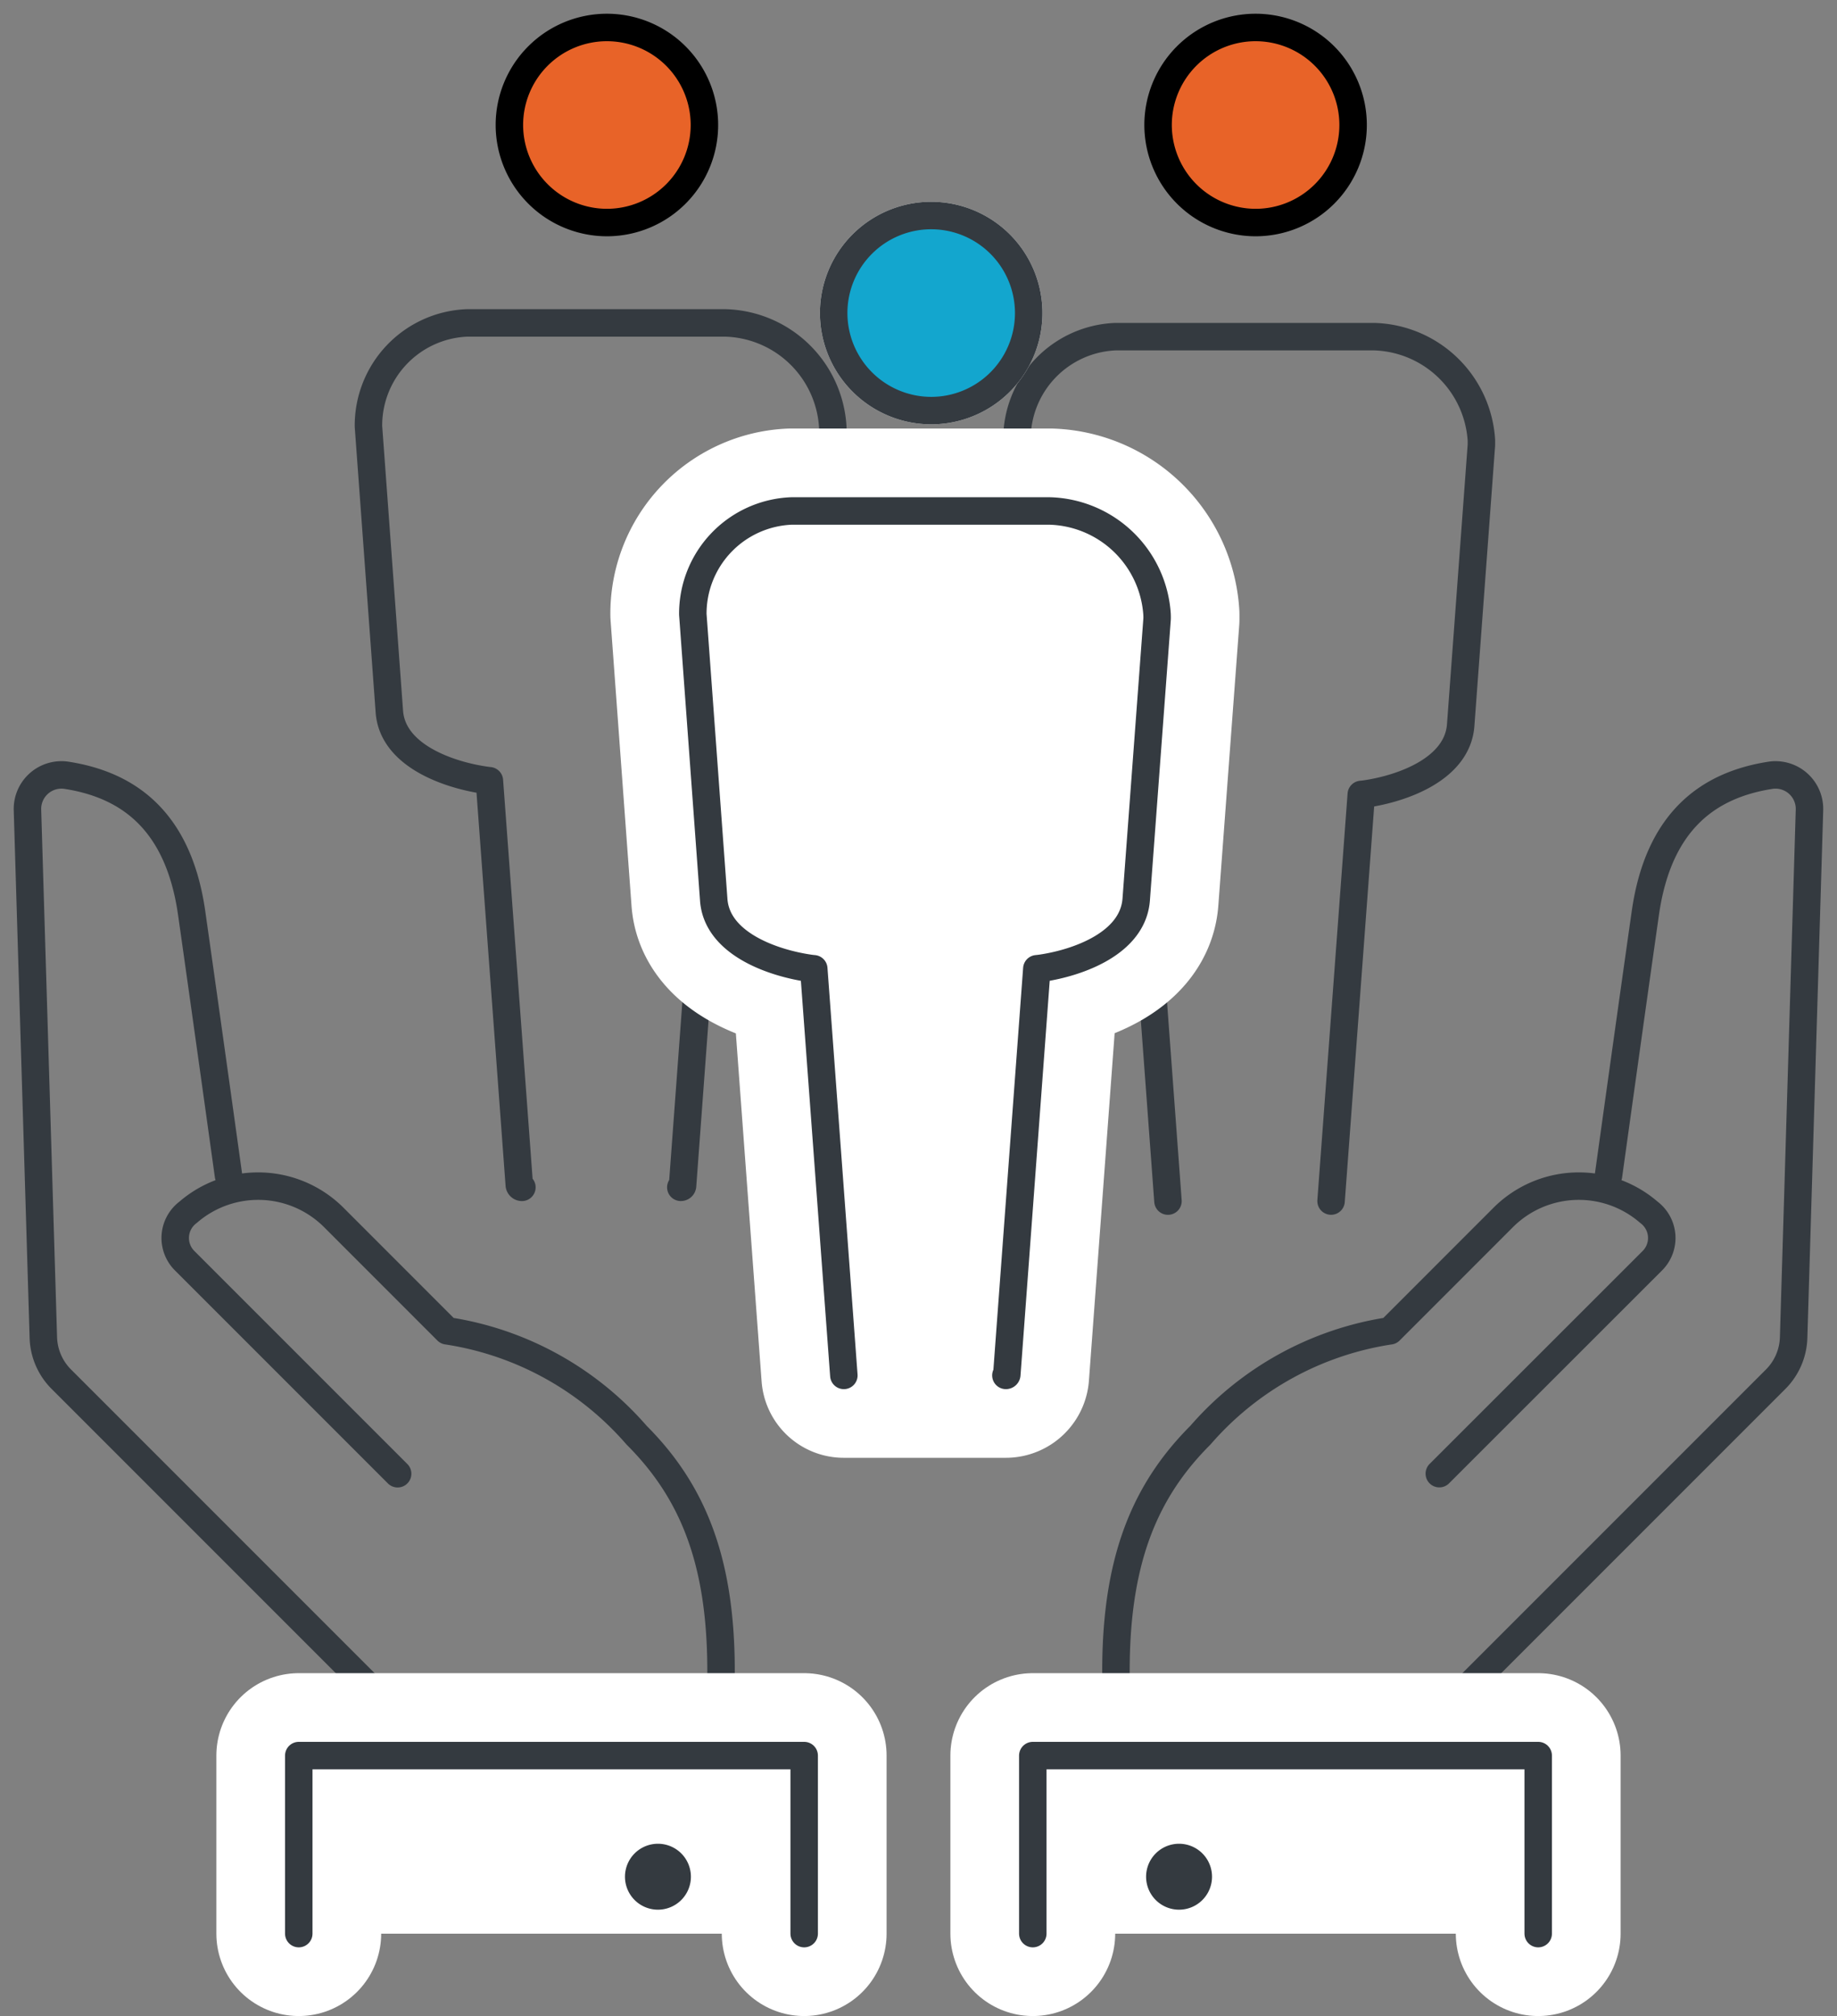 <svg id="Groupe_1531" data-name="Groupe 1531" xmlns="http://www.w3.org/2000/svg" xmlns:xlink="http://www.w3.org/1999/xlink" width="66.878" height="73.38" viewBox="0 0 66.878 73.38">
  <rect x="0" y="0" width="66.878" height="73.38" fill="#808080" stroke="none"/>
  <defs>
    <clipPath id="clip-path">
      <rect id="Rectangle_383" data-name="Rectangle 383" width="66.878" height="73.38" transform="translate(0 0)" fill="none"/>
    </clipPath>
  </defs>
  <g id="Groupe_1530" data-name="Groupe 1530" clip-path="url(#clip-path)">
    <path id="Tracé_3400" data-name="Tracé 3400" d="M8.318,42.784s-.79-5.689-1.34-9.548c-.48-3.368-2.309-4.674-4.576-5.02A1.239,1.239,0,0,0,1,29.487l.578,19.2A2.235,2.235,0,0,0,2.232,50.2L15.387,63.355" fill="none" stroke="#343a40" stroke-linecap="round" stroke-linejoin="round" stroke-width="1"/>
    <path id="Tracé_3401" data-name="Tracé 3401" d="M26.022,64.494c.691-6.121-.163-9.574-2.845-12.255a11.386,11.386,0,0,0-6.9-3.8l-4.106-4.107a3.894,3.894,0,0,0-5.324-.206,1.167,1.167,0,0,0-.124,1.762l7.753,7.753" fill="none" stroke="#343a40" stroke-linecap="round" stroke-linejoin="round" stroke-width="1"/>
    <path id="Tracé_3402" data-name="Tracé 3402" d="M29.277,70.38V63.9h-18.4V70.38" fill="#fff"/>
    <path id="Tracé_3403" data-name="Tracé 3403" d="M29.277,70.38V63.9h-18.4V70.38" fill="none" stroke="#000" stroke-linecap="round" stroke-linejoin="round" stroke-width="2"/>
    <path id="Tracé_3404" data-name="Tracé 3404" d="M37.6,70.38V63.9H56V70.38" fill="#fff"/>
    <path id="Tracé_3405" data-name="Tracé 3405" d="M37.6,70.38V63.9H56V70.38" fill="none" stroke="#000" stroke-linecap="round" stroke-linejoin="round" stroke-width="2"/>
    <path id="Tracé_3406" data-name="Tracé 3406" d="M29.277,70.38V63.9h-18.4V70.38" fill="#fff"/>
    <path id="Tracé_3407" data-name="Tracé 3407" d="M29.277,70.38V63.9h-18.4V70.38" fill="none" stroke="#fff" stroke-linecap="round" stroke-linejoin="round" stroke-width="6"/>
    <path id="Tracé_3408" data-name="Tracé 3408" d="M29.277,70.38V63.9h-18.4V70.38" fill="none" stroke="#343a40" stroke-linecap="round" stroke-linejoin="round" stroke-width="1"/>
    <path id="Tracé_3409" data-name="Tracé 3409" d="M25.153,68.309a1.2,1.2,0,1,1-1.2-1.2,1.2,1.2,0,0,1,1.2,1.2" fill="#343a40"/>
    <path id="Tracé_3410" data-name="Tracé 3410" d="M58.56,42.784s.79-5.689,1.34-9.548c.48-3.368,2.309-4.674,4.576-5.02a1.238,1.238,0,0,1,1.4,1.271l-.577,19.2a2.235,2.235,0,0,1-.654,1.514L51.491,63.355" fill="none" stroke="#343a40" stroke-linecap="round" stroke-linejoin="round" stroke-width="1"/>
    <path id="Tracé_3411" data-name="Tracé 3411" d="M40.856,64.494c-.691-6.121.163-9.574,2.845-12.255a11.386,11.386,0,0,1,6.9-3.8l4.106-4.107a3.894,3.894,0,0,1,5.324-.206,1.168,1.168,0,0,1,.124,1.762L52.4,53.638" fill="none" stroke="#343a40" stroke-linecap="round" stroke-linejoin="round" stroke-width="1"/>
    <path id="Tracé_3412" data-name="Tracé 3412" d="M37.6,70.38V63.9H56V70.38" fill="#fff"/>
    <path id="Tracé_3413" data-name="Tracé 3413" d="M37.6,70.38V63.9H56V70.38" fill="none" stroke="#fff" stroke-linecap="round" stroke-linejoin="round" stroke-width="6"/>
    <path id="Tracé_3414" data-name="Tracé 3414" d="M37.6,70.38V63.9H56V70.38" fill="none" stroke="#343a40" stroke-linecap="round" stroke-linejoin="round" stroke-width="1"/>
    <path id="Tracé_3415" data-name="Tracé 3415" d="M41.725,68.309a1.2,1.2,0,1,0,1.2-1.2,1.2,1.2,0,0,0-1.2,1.2" fill="#343a40"/>
    <path id="Tracé_3416" data-name="Tracé 3416" d="M22.094,8.1a3.55,3.55,0,1,0-3.549-3.55A3.555,3.555,0,0,0,22.094,8.1" fill="#fff"/>
    <path id="Tracé_3417" data-name="Tracé 3417" d="M22.094,8.1a3.55,3.55,0,1,0-3.549-3.55A3.555,3.555,0,0,0,22.094,8.1Z" fill="#e86328" stroke="#000" stroke-linecap="round" stroke-linejoin="round" stroke-width="1"/>
    <path id="Tracé_3418" data-name="Tracé 3418" d="M24.786,43.216a.063.063,0,0,0,.063-.058l1.09-14.743c.057-.005.115-.012.176-.021,1.34-.2,3.325-.91,3.443-2.5L30.317,15.7a1.483,1.483,0,0,0,0-.177,4.026,4.026,0,0,0-3.892-3.769H16.991a3.738,3.738,0,0,0-3.577,3.765l.76,10.369c.105,1.6,2.126,2.309,3.468,2.507.06.009.118.017.175.022l1.088,14.712a.1.1,0,0,0,.095.088" fill="none" stroke="#343a40" stroke-linecap="round" stroke-linejoin="round" stroke-width="1"/>
    <path id="Tracé_3419" data-name="Tracé 3419" d="M45.71,8.1a3.55,3.55,0,1,0-3.549-3.55A3.555,3.555,0,0,0,45.71,8.1" fill="#fff"/>
    <path id="Tracé_3420" data-name="Tracé 3420" d="M45.71,8.1a3.55,3.55,0,1,0-3.549-3.55A3.555,3.555,0,0,0,45.71,8.1Z" fill="#e86328" stroke="#000" stroke-linecap="round" stroke-linejoin="round" stroke-width="1"/>
    <path id="Tracé_3421" data-name="Tracé 3421" d="M48.459,43.716l1.1-14.8c.056-.005.115-.012.176-.021,1.34-.2,3.324-.91,3.443-2.5L53.932,16.2c0-.085,0-.144,0-.177a4.026,4.026,0,0,0-3.892-3.769H40.6a3.739,3.739,0,0,0-3.577,3.765l.761,10.369c.1,1.6,2.126,2.309,3.467,2.507.06.009.119.017.176.022l1.094,14.8" fill="none" stroke="#343a40" stroke-linecap="round" stroke-linejoin="round" stroke-width="1"/>
    <path id="Tracé_3422" data-name="Tracé 3422" d="M33.9,14.945a3.55,3.55,0,1,0-3.549-3.55,3.555,3.555,0,0,0,3.549,3.55" fill="#fff"/>
    <path id="Tracé_3423" data-name="Tracé 3423" d="M33.9,14.945a3.55,3.55,0,1,0-3.549-3.55A3.555,3.555,0,0,0,33.9,14.945Z" fill="none" stroke="#fff" stroke-linecap="round" stroke-linejoin="round" stroke-width="1"/>
    <path id="Tracé_3424" data-name="Tracé 3424" d="M25.221,22.363l.761,10.37c.1,1.6,2.126,2.308,3.467,2.506.06.009.118.017.175.022l1.095,14.8h5.9a.034.034,0,0,0,.033-.031l1.093-14.77c.056-.006.115-.013.176-.022,1.34-.2,3.324-.909,3.442-2.5l.76-10.195c0-.085,0-.143,0-.176a4.026,4.026,0,0,0-3.893-3.77H28.8a3.738,3.738,0,0,0-3.577,3.765" fill="#fff"/>
    <path id="Tracé_3425" data-name="Tracé 3425" d="M25.221,22.363l.761,10.37c.1,1.6,2.126,2.308,3.467,2.506.06.009.118.017.175.022l1.095,14.8h5.9a.034.034,0,0,0,.033-.031l1.093-14.77c.056-.006.115-.013.176-.022,1.34-.2,3.324-.909,3.442-2.5l.76-10.195c0-.085,0-.143,0-.176a4.026,4.026,0,0,0-3.893-3.77H28.8A3.738,3.738,0,0,0,25.221,22.363Z" fill="none" stroke="#fff" stroke-linecap="round" stroke-linejoin="round" stroke-width="6"/>
    <path id="Tracé_3426" data-name="Tracé 3426" d="M33.9,14.945a3.55,3.55,0,1,0-3.549-3.55A3.555,3.555,0,0,0,33.9,14.945Z" fill="#13a6ce" stroke="#343a40" stroke-linecap="round" stroke-linejoin="round" stroke-width="1"/>
    <path id="Tracé_3427" data-name="Tracé 3427" d="M36.621,50.062a.034.034,0,0,0,.033-.031l1.093-14.77c.056-.005.114-.012.176-.021,1.339-.2,3.324-.91,3.442-2.5l.759-10.195c.005-.084,0-.143,0-.176a4.029,4.029,0,0,0-3.893-3.77H28.8a3.74,3.74,0,0,0-3.577,3.765l.76,10.37c.1,1.6,2.126,2.309,3.468,2.507.06.009.118.016.175.021l1.095,14.8" fill="none" stroke="#343a40" stroke-linecap="round" stroke-linejoin="round" stroke-width="1"/>
  </g>
</svg>
